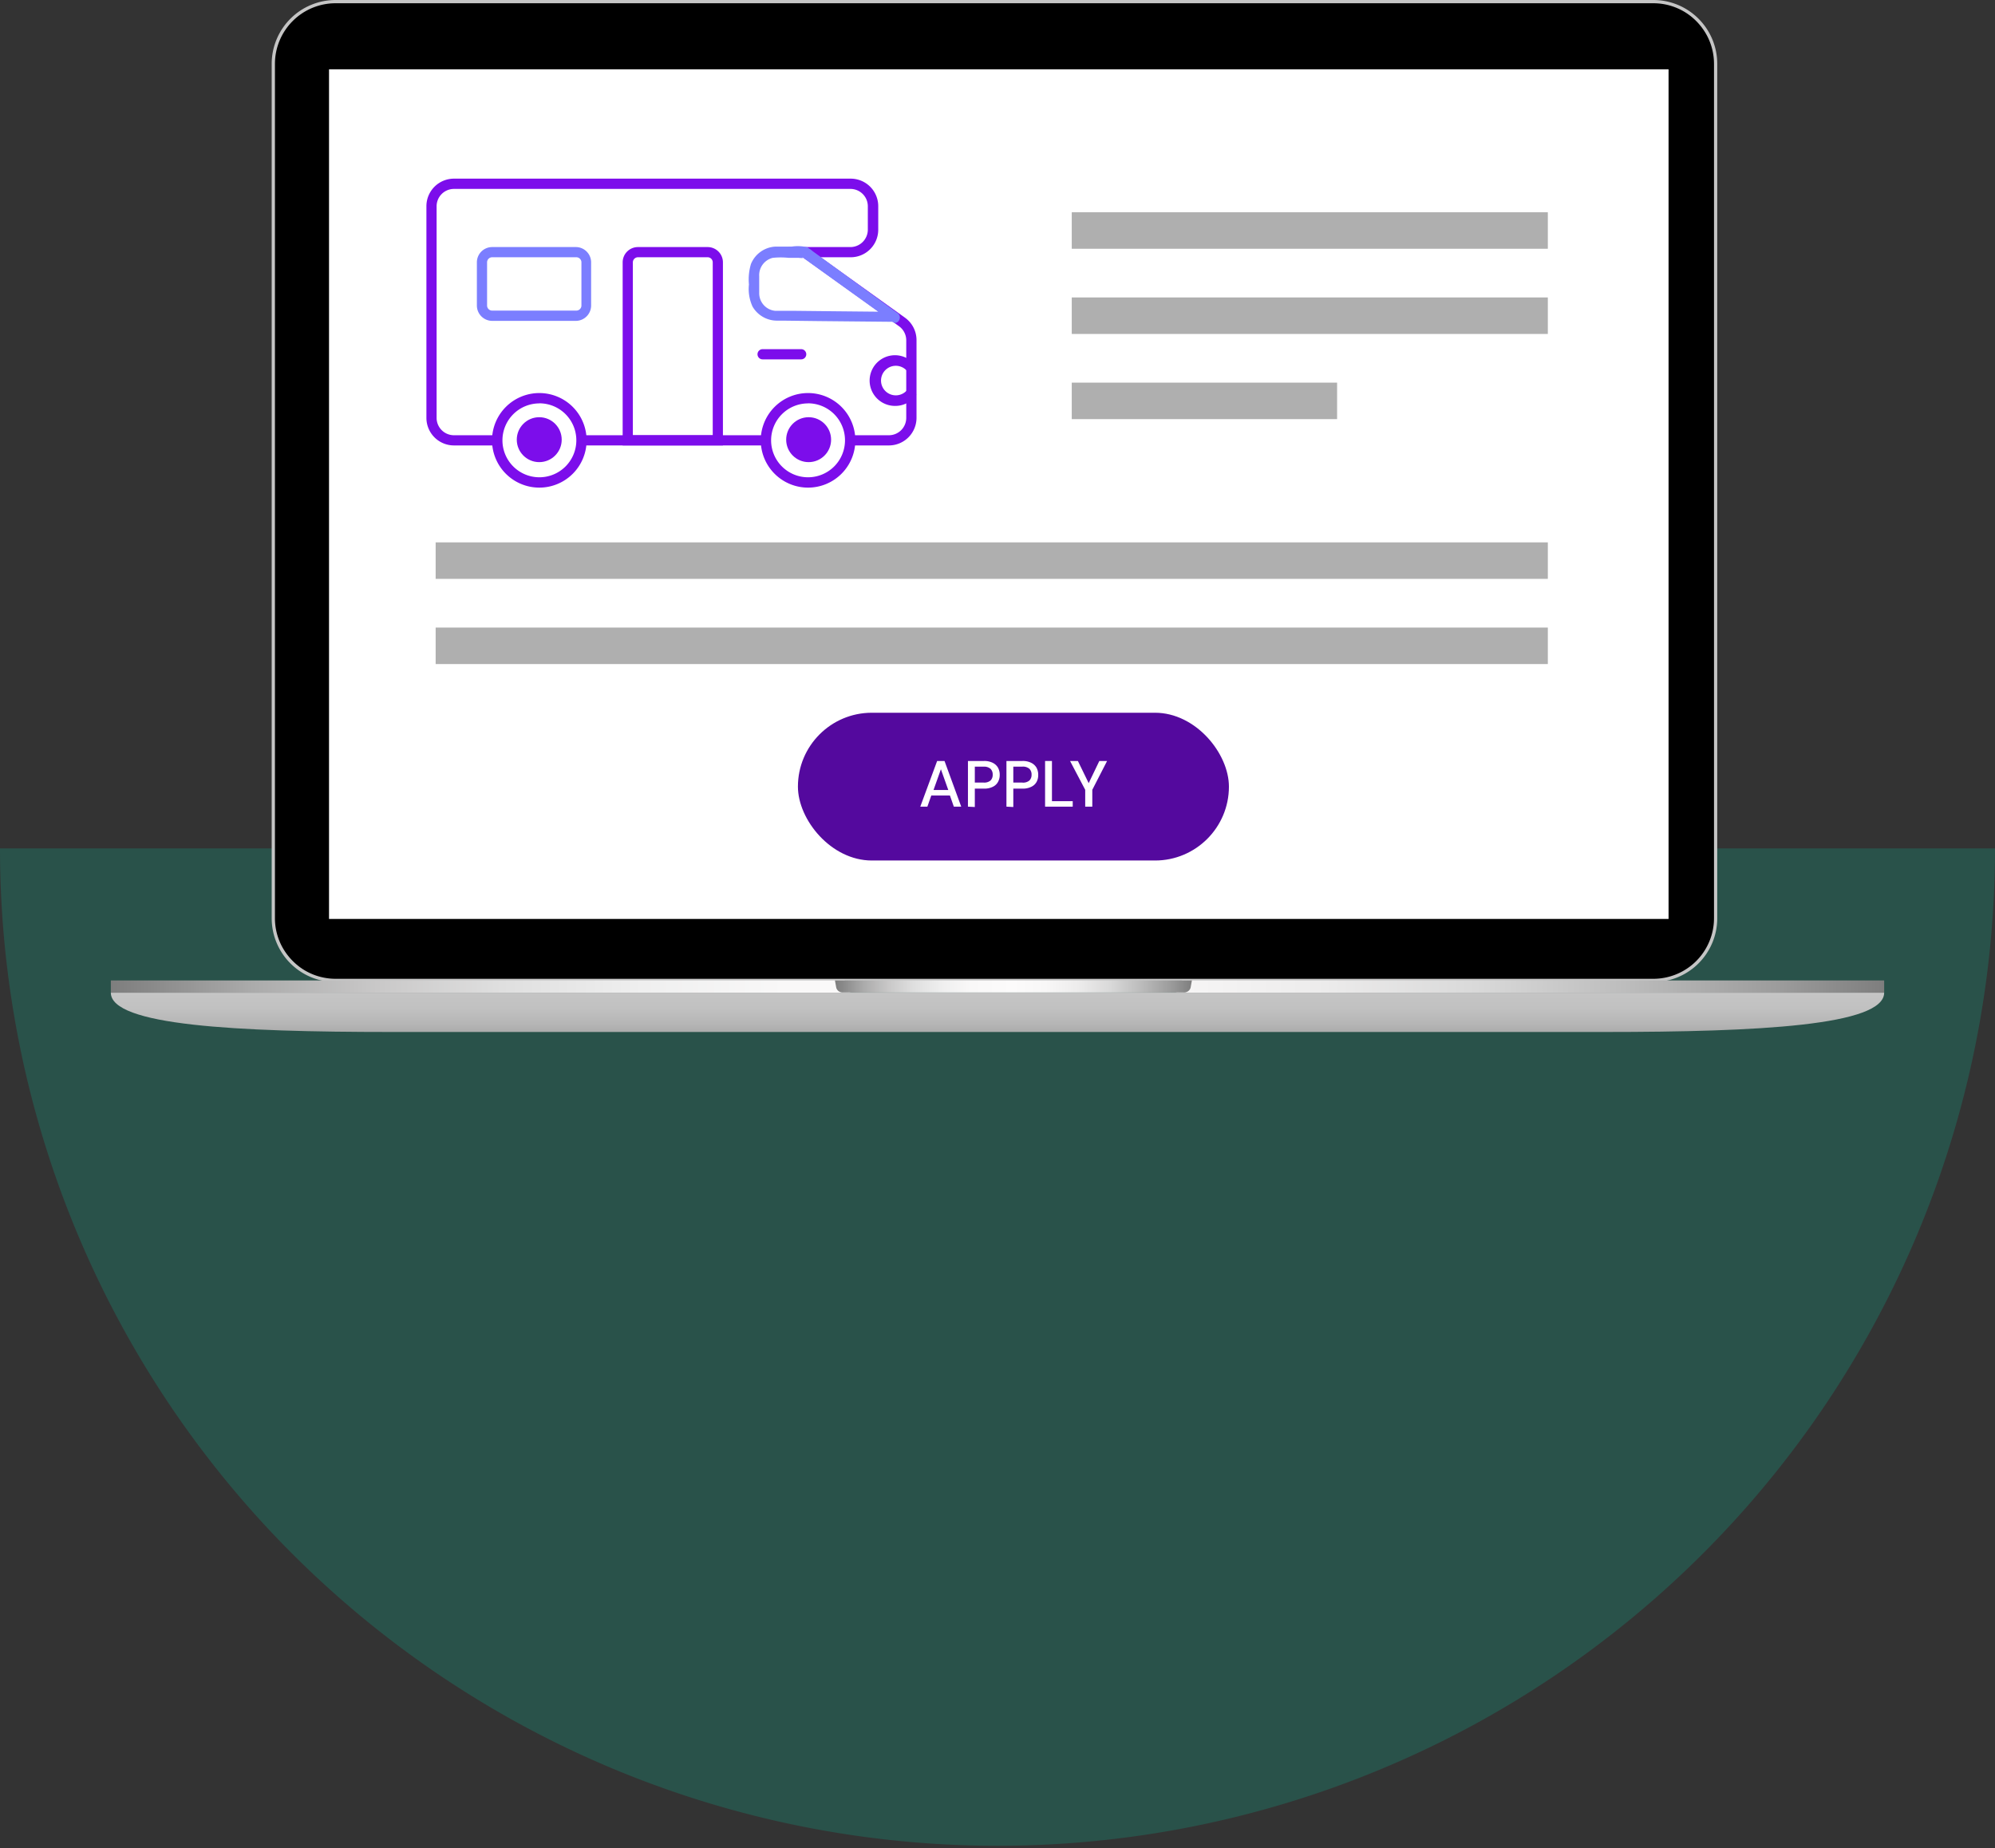 <svg xmlns="http://www.w3.org/2000/svg" xmlns:xlink="http://www.w3.org/1999/xlink" viewBox="0 0 270 250.15"><rect x="0" y="0" width="270" height="250.15" fill="#333333" stroke="none"/><defs><style>.cls-1{fill:#11997f;opacity:0.3;}.cls-2{fill:#c5c5c5;}.cls-3{fill:url(#linear-gradient);}.cls-4{fill:url(#linear-gradient-2);}.cls-5{fill:url(#linear-gradient-3);}.cls-6{fill:#fff;}.cls-7{fill:#7c0deb;}.cls-8{fill:#7b7eff;}.cls-9{fill:#afafaf;}.cls-10{fill:#54099e;}</style><linearGradient id="linear-gradient" x1="13539.69" y1="139.68" x2="13539.69" y2="134.36" gradientTransform="matrix(-1, 0, 0, 1, 13674.69, 0)" gradientUnits="userSpaceOnUse"><stop offset="0" stop-color="#ababab"/><stop offset="0.23" stop-color="#b6b6b6"/><stop offset="0.6" stop-color="#c1c1c1"/><stop offset="1" stop-color="#c5c5c5"/></linearGradient><linearGradient id="linear-gradient-2" x1="13419.69" y1="133.53" x2="13659.69" y2="133.53" gradientTransform="matrix(-1, 0, 0, 1, 13674.69, 0)" gradientUnits="userSpaceOnUse"><stop offset="0" stop-color="#7e7e7e"/><stop offset="0.06" stop-color="#9c9c9c"/><stop offset="0.15" stop-color="#bebebe"/><stop offset="0.23" stop-color="#d9d9d9"/><stop offset="0.32" stop-color="#edecec"/><stop offset="0.41" stop-color="#f8f7f7"/><stop offset="0.5" stop-color="#fcfbfb"/><stop offset="0.62" stop-color="#f9f8f8"/><stop offset="0.7" stop-color="#efefef"/><stop offset="0.78" stop-color="#dfdfdf"/><stop offset="0.85" stop-color="#c9c8c8"/><stop offset="0.92" stop-color="#ababab"/><stop offset="0.98" stop-color="#888"/><stop offset="1" stop-color="#7e7e7e"/></linearGradient><linearGradient id="linear-gradient-3" x1="13513.38" y1="133.53" x2="13561.69" y2="133.53" xlink:href="#linear-gradient-2"/></defs><g id="Bottom_Layer" data-name="Bottom Layer"><path class="cls-1" d="M270,114.83a135,135,0,0,1-270,0Z"/></g><g id="_2_highlights_shadows" data-name="2 highlights &amp; shadows"><rect x="36.99" y="0.22" width="195.2" height="132.48" rx="8.42" transform="translate(269.18 132.92) rotate(180)"/><path class="cls-2" d="M223.77,132.92H45.4a8.64,8.64,0,0,1-8.63-8.64V8.64A8.65,8.65,0,0,1,45.4,0H223.77a8.65,8.65,0,0,1,8.64,8.64V124.28A8.64,8.64,0,0,1,223.77,132.92ZM45.4.44a8.21,8.21,0,0,0-8.19,8.2V124.28a8.21,8.21,0,0,0,8.19,8.2H223.77a8.21,8.21,0,0,0,8.2-8.2V8.64a8.21,8.21,0,0,0-8.2-8.2Z"/><path class="cls-3" d="M255,134.36c0,4.43-16.94,5.32-37.88,5.32H52.88c-20.94,0-37.88-.89-37.88-5.32Z"/><path class="cls-4" d="M168.5,132.7H255v1.66H15V132.7h99.32l.17,1a.84.84,0,0,0,.88.6h43.54a.84.84,0,0,0,.88-.6l.17-1h8.54"/><path class="cls-5" d="M113,132.7l.18,1a.9.9,0,0,0,.93.63H160.2a.91.91,0,0,0,.93-.63l.18-1Z"/><rect class="cls-6" x="44.54" y="9.37" width="181.29" height="115" transform="translate(270.36 133.75) rotate(180)"/><path class="cls-7" d="M120.31,60.29h-5.25V58.91h5.25a2.35,2.35,0,0,0,2.34-2.35V46.05a2.35,2.35,0,0,0-1-1.91l-14.92-10.7h8.37a2.36,2.36,0,0,0,2.35-2.35V27.91a2.35,2.35,0,0,0-2.35-2.34H61.44a2.35,2.35,0,0,0-2.35,2.34V56.56a2.35,2.35,0,0,0,2.35,2.35h5.84v1.38H61.44a3.73,3.73,0,0,1-3.73-3.73V27.91a3.73,3.73,0,0,1,3.73-3.73h53.69a3.73,3.73,0,0,1,3.73,3.73v3.18a3.73,3.73,0,0,1-3.73,3.73h-4.07L122.48,43a3.73,3.73,0,0,1,1.56,3V56.56A3.74,3.74,0,0,1,120.31,60.29Z"/><rect class="cls-7" x="78.68" y="58.91" width="24.98" height="1.38"/><path class="cls-7" d="M73,66a6.4,6.4,0,1,1,6.39-6.39A6.4,6.4,0,0,1,73,66Zm0-11.4a5,5,0,1,0,5,5A5,5,0,0,0,73,54.59Z"/><path class="cls-7" d="M109.36,66a6.4,6.4,0,1,1,6.4-6.39A6.4,6.4,0,0,1,109.36,66Zm0-11.4a5,5,0,1,0,5,5A5,5,0,0,0,109.36,54.59Z"/><path class="cls-8" d="M78,43.43H66.61a2.08,2.08,0,0,1-2.07-2.08V35.51a2.07,2.07,0,0,1,2.07-2.07H78A2.07,2.07,0,0,1,80,35.51v5.84A2.08,2.08,0,0,1,78,43.43ZM66.61,34.82a.69.69,0,0,0-.69.69v5.84a.69.69,0,0,0,.69.69H78a.69.69,0,0,0,.69-.69V35.51a.69.69,0,0,0-.69-.69Z"/><path class="cls-7" d="M97.84,60.29H84.27V35.51a2.07,2.07,0,0,1,2.07-2.07h9.43a2.07,2.07,0,0,1,2.07,2.07ZM85.65,58.91H96.46V35.51a.69.69,0,0,0-.69-.69H86.34a.69.69,0,0,0-.69.69Z"/><path class="cls-8" d="M121.14,42.21l-8.09-.08-5.57-.06c-.85,0-1.72,0-2.57,0a2.39,2.39,0,0,1-2.16-2.38c0-.77,0-1.54,0-2.31a2.41,2.41,0,0,1,1.83-2.48,10.39,10.39,0,0,1,2.16,0h1.36a3.06,3.06,0,0,0,.8,0c-.15.19-.49-.25-.2,0,.13.11.3.21.44.31l3.76,2.7,7.89,5.66c.72.52,1.41-.68.69-1.19L114.11,37l-4.12-3a6.48,6.48,0,0,0-.73-.53,5.44,5.44,0,0,0-2.13-.09c-.74,0-1.48,0-2.22,0a3.78,3.78,0,0,0-3.28,2.36,7.32,7.32,0,0,0-.27,2.76,5.72,5.72,0,0,0,.49,3,3.83,3.83,0,0,0,3.24,1.9H106l4.91.06,10.28.1A.69.69,0,0,0,121.14,42.21Z"/><path class="cls-7" d="M103.21,48.64h5.22a.69.69,0,0,0,0-1.38h-5.22a.69.69,0,0,0,0,1.38Z"/><path class="cls-7" d="M121.13,54.94a3.43,3.43,0,1,1,2.6-5.66l-1,.9a2,2,0,1,0,.15,2.47l1.14.78A3.44,3.44,0,0,1,121.13,54.94Z"/><circle class="cls-7" cx="109.44" cy="59.51" r="3.04"/><circle class="cls-7" cx="72.98" cy="59.51" r="3.04"/><rect class="cls-9" x="145.05" y="28.73" width="64.43" height="4.94"/><rect class="cls-9" x="145.05" y="40.26" width="64.43" height="4.94"/><rect class="cls-9" x="58.96" y="73.41" width="150.52" height="4.94"/><rect class="cls-9" x="58.96" y="84.94" width="150.52" height="4.94"/><rect class="cls-9" x="145.05" y="51.79" width="35.91" height="4.94"/><rect class="cls-10" x="107.99" y="96.47" width="58.33" height="20" rx="10"/><path class="cls-6" d="M124.55,109.18l2.28-6.18h1l2.26,6.18h-1l-.53-1.51h-2.52l-.53,1.51Zm1.79-2.25h2l-1-2.81Z"/><path class="cls-6" d="M131,109.18V103h2.16a2.54,2.54,0,0,1,1.2.25,1.68,1.68,0,0,1,.71.66,2,2,0,0,1,.23,1,1.93,1.93,0,0,1-.23.92,1.55,1.55,0,0,1-.7.66,2.53,2.53,0,0,1-1.21.25h-1.23v2.49Zm.93-3.26h1.18a1.32,1.32,0,0,0,.95-.28,1.06,1.06,0,0,0,.29-.78,1.07,1.07,0,0,0-.29-.8,1.32,1.32,0,0,0-.95-.29h-1.18Z"/><path class="cls-6" d="M136.21,109.18V103h2.16a2.54,2.54,0,0,1,1.2.25,1.68,1.68,0,0,1,.71.66,2,2,0,0,1,.23,1,1.92,1.92,0,0,1-.22.92,1.57,1.57,0,0,1-.71.66,2.53,2.53,0,0,1-1.21.25h-1.23v2.49Zm.93-3.26h1.18a1.32,1.32,0,0,0,1-.28,1.06,1.06,0,0,0,.29-.78,1.07,1.07,0,0,0-.29-.8,1.32,1.32,0,0,0-1-.29h-1.18Z"/><path class="cls-6" d="M141.44,109.18V103h.93v5.44h2.81v.74Z"/><path class="cls-6" d="M146.87,109.18V106.9l-2.05-3.9h1.06l1.46,3,1.44-3h1.05l-2,3.9v2.28Z"/></g></svg>